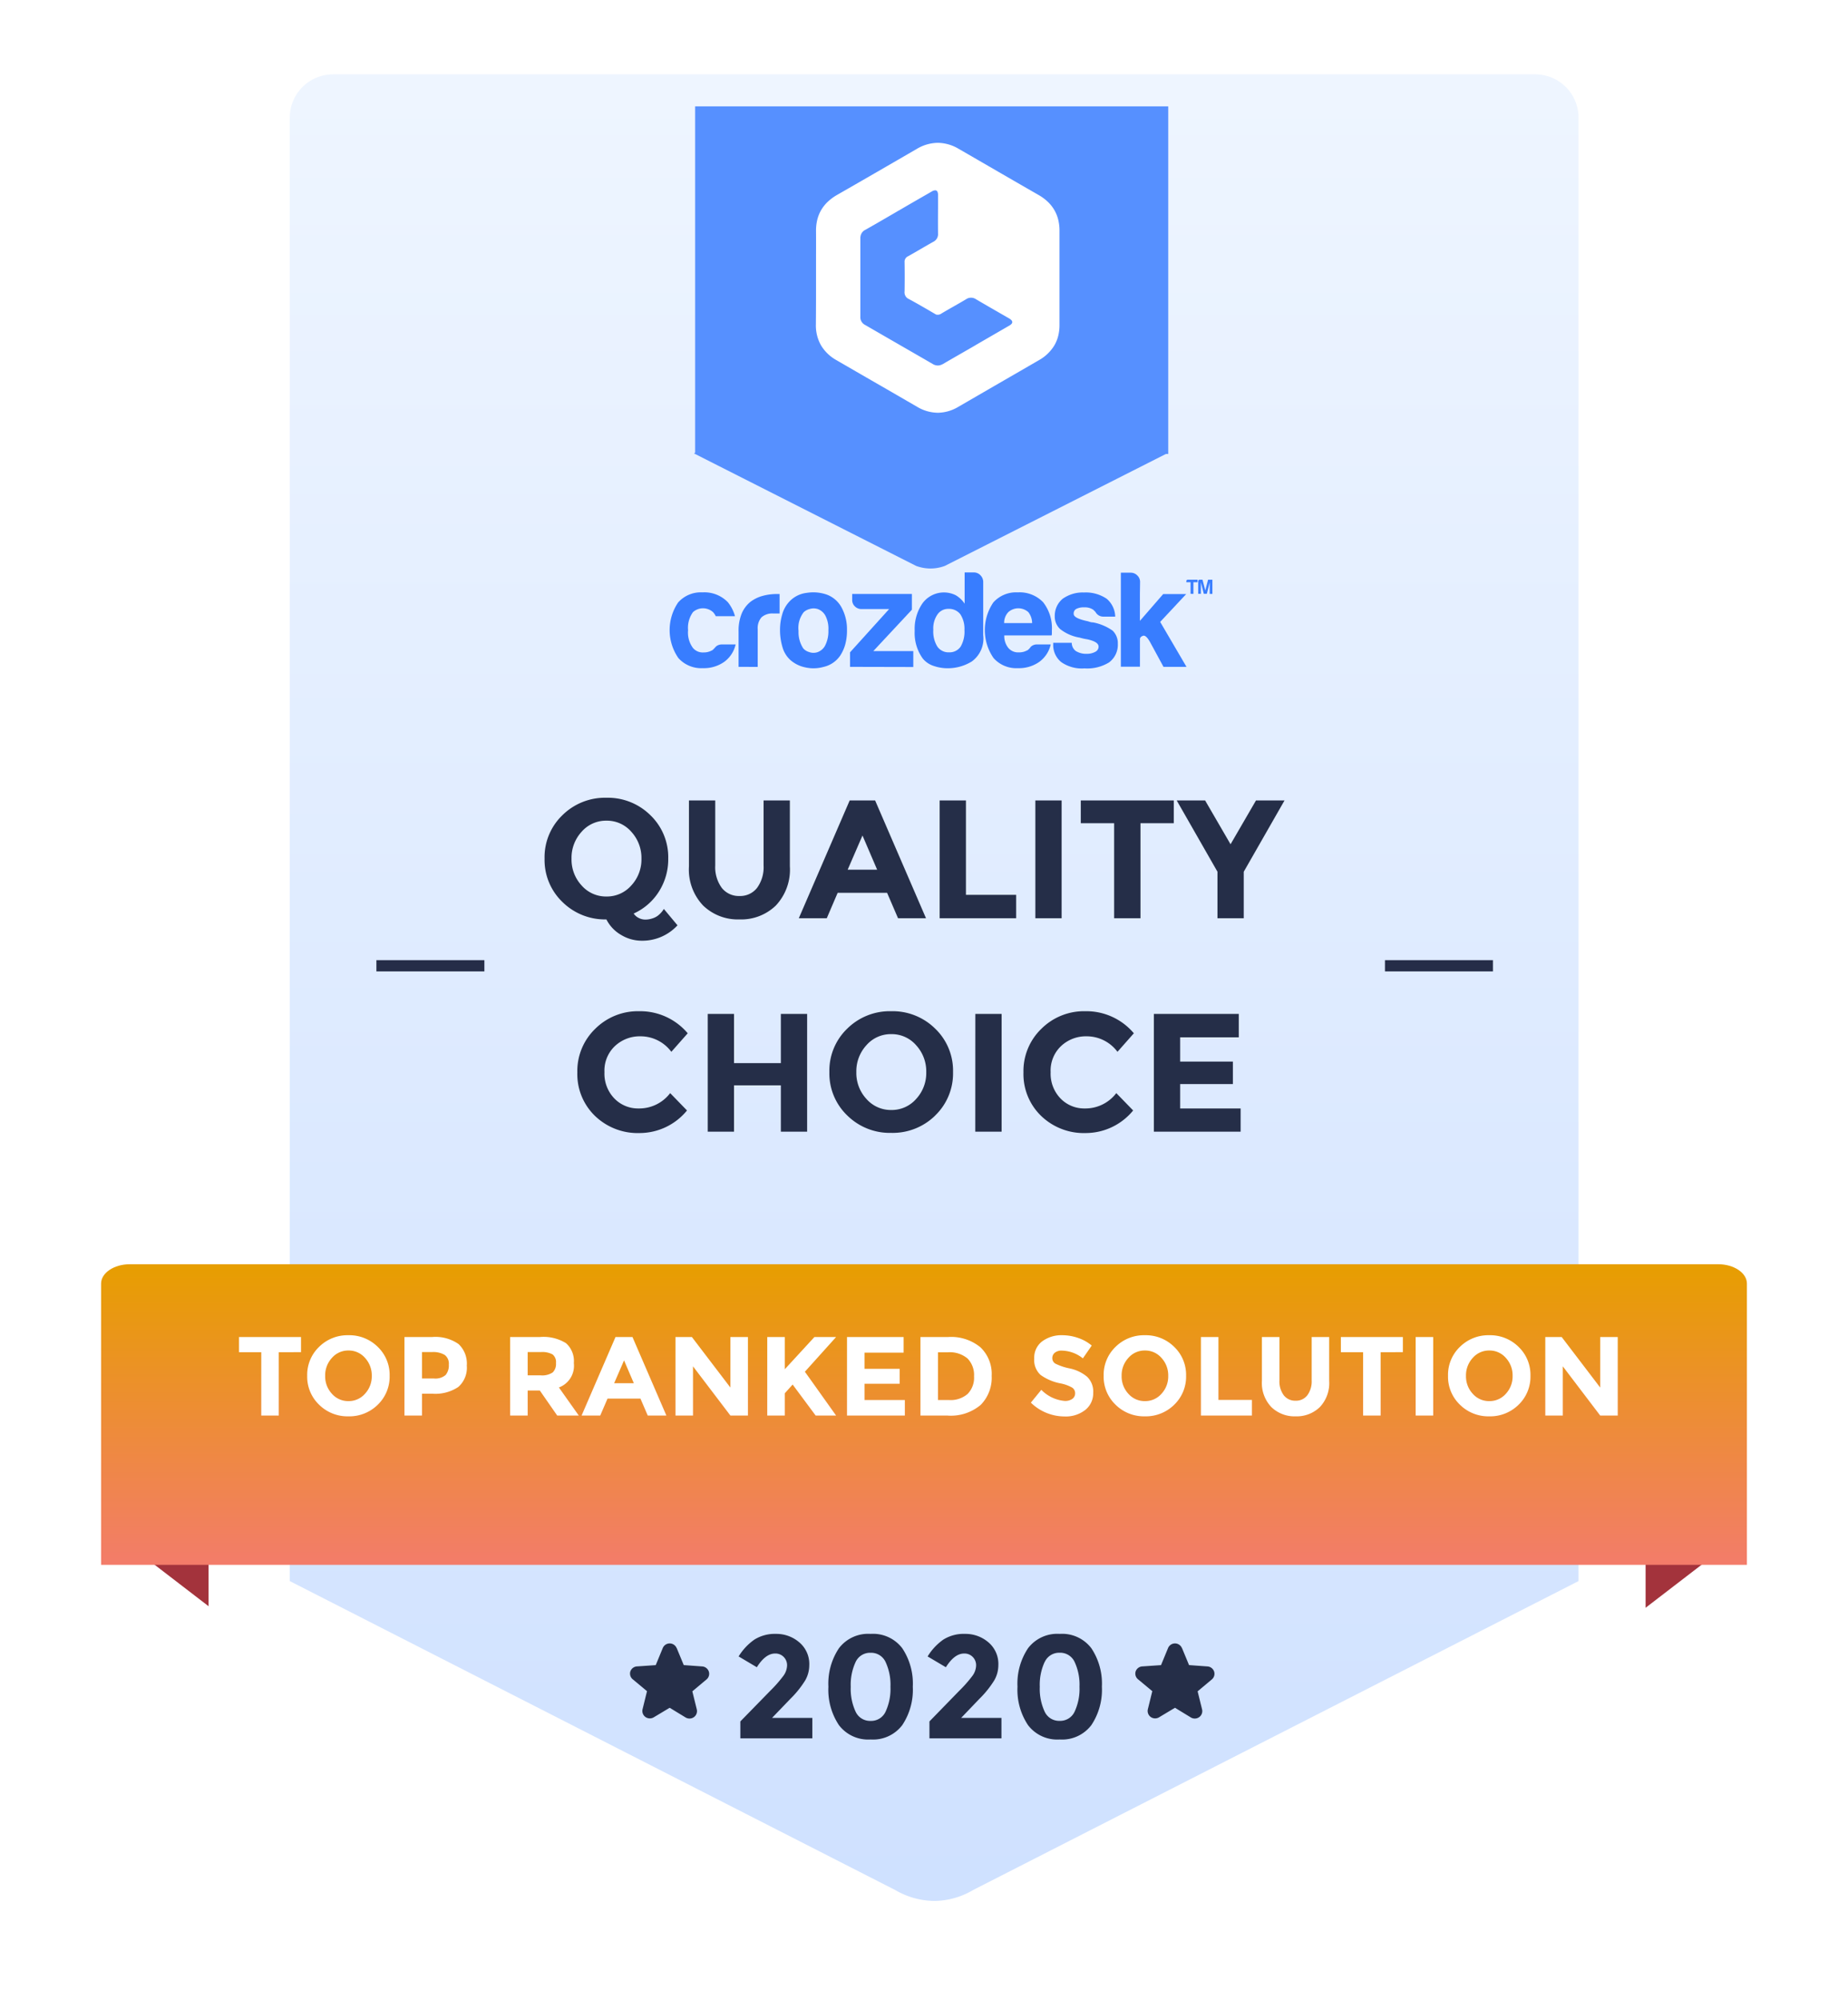 <svg xmlns="http://www.w3.org/2000/svg" xmlns:xlink="http://www.w3.org/1999/xlink" width="164.531" height="178.053" viewBox="0 0 164.531 178.053"><defs><style>.a{fill:#a3333c;}.b{fill:#fff;}.c{fill:url(#a);}.d{fill:url(#b);}.e{fill:#5690ff;}.f{fill:#252e48;}.g{fill:none;stroke:#252d48;}.h{fill:#387dff;}.i{filter:url(#e);}.j{filter:url(#c);}</style><linearGradient id="a" x1="0.5" x2="0.5" y2="1" gradientUnits="objectBoundingBox"><stop offset="0" stop-color="#eef5ff"/><stop offset="1" stop-color="#cfe1ff"/></linearGradient><linearGradient id="b" x1="0.5" x2="0.5" y2="1" gradientUnits="objectBoundingBox"><stop offset="0" stop-color="#e79e00"/><stop offset="1" stop-color="#f37c6a"/></linearGradient><filter id="c" x="0" y="103.53" width="164.531" height="44.758" filterUnits="userSpaceOnUse"><feOffset dy="3" input="SourceAlpha"/><feGaussianBlur stdDeviation="3" result="d"/><feFlood flood-color="#2352e0" flood-opacity="0.149"/><feComposite operator="in" in2="d"/><feComposite in="SourceGraphic"/></filter><filter id="e" x="52.79" y="0.47" width="60.22" height="59.129" filterUnits="userSpaceOnUse"><feOffset dy="3" input="SourceAlpha"/><feGaussianBlur stdDeviation="3" result="f"/><feFlood flood-color="#2352e0" flood-opacity="0.149"/><feComposite operator="in" in2="f"/><feComposite in="SourceGraphic"/></filter></defs><g transform="translate(9)"><g transform="translate(0.09)"><path class="a" d="M2631.106-4202.286,2621-4194.521v-15.4Z" transform="translate(-2484.683 4338.479)"/><path class="a" d="M2621-4202.286l10.107,7.765v-15.4Z" transform="translate(-2620.344 4338.479)"/><path class="b" d="M63.907,177.66a7.451,7.451,0,0,1-3.747-1.066h-.012L.25,145.316V.25h127.3V145.316l-59.9,31.272h-.012a7.424,7.424,0,0,1-3.731,1.072Z" transform="translate(9.551 0.071)"/><path class="b" d="M63.978,177.41a7.108,7.108,0,0,0,3.571-1.023l.024-.013L127.3,145.193V.643H.643v144.55l59.725,31.181.024.013a7.135,7.135,0,0,0,3.586,1.023m0,.643a7.826,7.826,0,0,1-3.908-1.109L0,145.582V0H127.941V145.582l-60.07,31.362a7.7,7.7,0,0,1-3.893,1.109Z" transform="translate(9.48)"/><path class="c" d="M53.871,161.6,0,134.117V3.856A3.856,3.856,0,0,1,3.856,0H110.883a3.856,3.856,0,0,1,3.856,3.856V134.117L60.867,161.6a6.941,6.941,0,0,1-3.491.988,7.055,7.055,0,0,1-3.5-.988Z" transform="translate(16.71 6.618)"/><g class="j" transform="matrix(1, 0, 0, 1, -9.09, 0)"><path class="d" d="M2.571,0H143.96c1.42,0,2.571.773,2.571,1.726V26.758H0V1.726C0,.773,1.151,0,2.571,0Z" transform="translate(9 109.53)"/></g><g class="i" transform="matrix(1, 0, 0, 1, -9.09, 0)"><path class="e" d="M19.769,40.9,0,30.891l.1-.066V0H42.22V30.939h-.21L22.336,40.9a3.671,3.671,0,0,1-1.285.234,3.71,3.71,0,0,1-1.282-.234Z" transform="translate(61.79 6.47)"/></g><path class="f" d="M6.131,2.923l.631,1.523,1.649.12a.672.672,0,0,1,.584.458.65.65,0,0,1-.207.7L7.526,6.781l.393,1.594a.658.658,0,0,1-.249.7.675.675,0,0,1-.753.028L5.509,8.245l-1.414.847a.679.679,0,0,1-.742-.024.665.665,0,0,1-.257-.7l.394-1.6L2.227,5.716a.654.654,0,0,1-.221-.7.665.665,0,0,1,.612-.454l1.649-.113L4.893,2.93a.668.668,0,0,1,1.234,0Z" transform="translate(90.011 143.766)"/><g transform="translate(24.422 85.966)"><line class="g" x2="9.613" transform="translate(89.794)"/><line class="g" x2="9.613"/></g><path class="b" d="M10.85,24.027A3.649,3.649,0,0,1,9.02,23.5c-1.2-.693-2.414-1.4-3.592-2.076s-2.393-1.382-3.591-2.075A3.686,3.686,0,0,1,.456,18.025,3.584,3.584,0,0,1,0,16.165c.013-1.4.013-2.816.013-4.189V10.619h0c0-.891.006-1.811,0-2.717A4.12,4.12,0,0,1,.118,6.871,3.27,3.27,0,0,1,.47,5.986a3.358,3.358,0,0,1,.595-.745A4.391,4.391,0,0,1,1.9,4.629C4.29,3.263,6.687,1.873,9.006.529h0A3.716,3.716,0,0,1,10.856,0,3.716,3.716,0,0,1,12.7.528c.916.529,1.849,1.068,2.75,1.59h0c1.438.832,2.924,1.693,4.394,2.535a4.247,4.247,0,0,1,.8.593,3.329,3.329,0,0,1,.578.724,3.272,3.272,0,0,1,.35.858,4.074,4.074,0,0,1,.117,1v8.39a3.957,3.957,0,0,1-.117.979,3.232,3.232,0,0,1-.348.846,3.744,3.744,0,0,1-1.371,1.307c-1.19.689-2.4,1.39-3.578,2.068l-.012.007h0L12.68,23.5a3.649,3.649,0,0,1-1.83.528Zm-.226-19.8a.647.647,0,0,0-.3.1l-.788.453c-.712.41-1.449.833-2.169,1.257a.5.5,0,0,0-.113.063l-.768.446c-.683.4-1.388.807-2.087,1.2a.77.77,0,0,0-.428.6.076.076,0,0,1-.013.05c-.009.009-.005.024,0,.036a.071.071,0,0,1,0,.014v7.019a.776.776,0,0,0,.44.755c1,.58,2.026,1.171,3.016,1.742h0c.981.566,2,1.151,2.991,1.727a.845.845,0,0,0,.448.131.818.818,0,0,0,.219-.03,1.384,1.384,0,0,0,.239-.1c.578-.339,1.171-.679,1.745-1.009h0c.364-.209.74-.424,1.11-.639l.051-.032.05-.031,2.956-1.711c.173-.1.261-.2.261-.311s-.1-.223-.286-.331l-.782-.45h0c-.712-.41-1.449-.833-2.169-1.258a.779.779,0,0,0-.868,0c-.365.22-.742.434-1.107.642s-.742.421-1.107.642a.538.538,0,0,1-.323.1.636.636,0,0,1-.142-.017c-.856-.5-1.63-.954-2.428-1.384a.622.622,0,0,1-.3-.274.657.657,0,0,1-.076-.406c.013-.866.013-1.738,0-2.591a.535.535,0,0,1,.327-.541c.371-.207.744-.424,1.105-.634s.737-.428,1.109-.636a.781.781,0,0,0,.338-.307.762.762,0,0,0,.1-.448c-.008-.755-.006-1.528,0-2.275V4.655a.658.658,0,0,0-.065-.327.211.211,0,0,0-.181-.1Z" transform="translate(63.55 12.713)"/><g transform="translate(50.526 50.953)"><g transform="translate(0 1.772)"><path class="h" d="M225.554,65.438h1.225a2.639,2.639,0,0,1-1.025,1.556,3.145,3.145,0,0,1-1.9.555,2.731,2.731,0,0,1-2.173-.9,4.373,4.373,0,0,1-.023-4.946,2.7,2.7,0,0,1,2.165-.9,2.9,2.9,0,0,1,2.265.878,3.383,3.383,0,0,1,.632,1.24h-1.71a1.435,1.435,0,0,0-.247-.362,1.337,1.337,0,0,0-1.78,0,2.382,2.382,0,0,0-.439,1.61,2.3,2.3,0,0,0,.439,1.587,1.137,1.137,0,0,0,.948.393,1.417,1.417,0,0,0,.709-.169.3.3,0,0,0,.131-.085l.131-.131a1.139,1.139,0,0,1,.193-.193.815.815,0,0,1,.459-.133Z" transform="translate(-220.9 -60.8)"/></g><g transform="translate(6.141 1.926)"><path class="h" d="M300.6,69.28V66.136a4.052,4.052,0,0,1,.277-1.6,2.679,2.679,0,0,1,.763-1.032,3.191,3.191,0,0,1,1.086-.539,4.781,4.781,0,0,1,1.279-.17h.247v1.734h-.562a1.439,1.439,0,0,0-1.048.339,1.475,1.475,0,0,0-.339,1.071v3.344Z" transform="translate(-300.6 -62.8)"/></g><g transform="translate(9.831 1.775)"><path class="h" d="M349.441,66.877a2.432,2.432,0,0,1-.732-1.179,5.263,5.263,0,0,1-.216-1.549,4.772,4.772,0,0,1,.185-1.318,2.713,2.713,0,0,1,.57-1.093,2.5,2.5,0,0,1,1.626-.863,3.66,3.66,0,0,1,1.8.162,2.479,2.479,0,0,1,1.364,1.271,4.038,4.038,0,0,1,.416,1.872,4.639,4.639,0,0,1-.17,1.341,3.54,3.54,0,0,1-.439.948,2.44,2.44,0,0,1-1.487,1,3.29,3.29,0,0,1-1.618.039A2.9,2.9,0,0,1,349.441,66.877Zm1.163-4.284a2.275,2.275,0,0,0-.462,1.672,2.626,2.626,0,0,0,.416,1.549,1.075,1.075,0,0,0,.508.324,1.13,1.13,0,0,0,.747.023,1.243,1.243,0,0,0,.67-.547,2.759,2.759,0,0,0,.316-1.41,2.5,2.5,0,0,0-.277-1.318,1.271,1.271,0,0,0-.647-.562,1.188,1.188,0,0,0-.732-.015,1.22,1.22,0,0,0-.539.285Z" transform="translate(-348.493 -60.832)"/></g><g transform="translate(16.064 1.918)"><path class="h" d="M429.4,69.187V67.893l3.483-3.852h-2.458a.8.8,0,0,1-.586-.231.764.764,0,0,1-.247-.57V62.7h5.316v1.4l-3.436,3.683h3.56V69.2Z" transform="translate(-429.4 -62.7)"/></g><g transform="translate(21.82)"><path class="h" d="M508.538,37.8h.832a.792.792,0,0,1,.585.254.84.84,0,0,1,.247.57v4.754a2.519,2.519,0,0,1-1.009,2.342,4.053,4.053,0,0,1-2.165.609,3.777,3.777,0,0,1-1.24-.208,2.057,2.057,0,0,1-.978-.67,3.886,3.886,0,0,1-.709-2.458,3.986,3.986,0,0,1,.709-2.465,2.363,2.363,0,0,1,2.943-.7,2.4,2.4,0,0,1,.794.755V37.8Zm-2.781,5.116a2.565,2.565,0,0,0,.362,1.487,1.207,1.207,0,0,0,1.048.509,1.193,1.193,0,0,0,1.025-.509,2.656,2.656,0,0,0,.339-1.487,2.37,2.37,0,0,0-.362-1.387,1.263,1.263,0,0,0-1.048-.485,1.153,1.153,0,0,0-1,.508,2.159,2.159,0,0,0-.362,1.364Z" transform="translate(-504.1 -37.8)"/></g><g transform="translate(28.061 1.772)"><path class="h" d="M589.746,65.438h1.225a2.639,2.639,0,0,1-1.025,1.556,3.145,3.145,0,0,1-1.9.555,2.7,2.7,0,0,1-2.165-.9,4.373,4.373,0,0,1-.023-4.946,2.71,2.71,0,0,1,2.173-.9,2.9,2.9,0,0,1,2.265.878,3.74,3.74,0,0,1,.778,2.512v.27a.6.6,0,0,1-.023.17h-4.215a1.681,1.681,0,0,0,.362,1.117,1.137,1.137,0,0,0,.948.393,1.417,1.417,0,0,0,.709-.17.26.26,0,0,0,.131-.085l.131-.131a.554.554,0,0,1,.185-.193.77.77,0,0,1,.444-.126Zm-2.92-1.9h2.489a1.6,1.6,0,0,0-.339-.978,1.337,1.337,0,0,0-1.78,0A1.368,1.368,0,0,0,586.826,63.538Z" transform="translate(-585.1 -60.8)"/></g><g transform="translate(34.147 1.78)"><path class="h" d="M664.1,65.384h1.657a.908.908,0,0,0,.362.732,1.752,1.752,0,0,0,.979.247,1.516,1.516,0,0,0,.755-.177.512.512,0,0,0,.293-.462c0-.293-.339-.509-1.025-.655a4.733,4.733,0,0,1-.655-.146,3.817,3.817,0,0,1-1.734-.755A1.506,1.506,0,0,1,664.246,63a1.953,1.953,0,0,1,.7-1.533,3.068,3.068,0,0,1,1.9-.562,3.309,3.309,0,0,1,2.026.562,2.155,2.155,0,0,1,.755,1.587h-1.048a.783.783,0,0,1-.709-.416l-.193-.193a1.3,1.3,0,0,0-.8-.216,1.427,1.427,0,0,0-.732.146.471.471,0,0,0-.216.439c0,.262.424.478,1.271.655.085.031.169.054.254.077a.956.956,0,0,0,.208.023,4.478,4.478,0,0,1,1.733.732,1.544,1.544,0,0,1,.462,1.171,1.949,1.949,0,0,1-.778,1.657,3.71,3.71,0,0,1-2.188.532,3.2,3.2,0,0,1-2.073-.562,1.953,1.953,0,0,1-.709-1.626Z" transform="translate(-664.1 -60.9)"/></g><g transform="translate(40.172 0.023)"><path class="h" d="M744,40v2.388L746.075,40h2.049l-2.319,2.481,2.342,4H746.1l-1.194-2.2c-.247-.439-.455-.624-.632-.562s-.27.162-.27.293V46.47h-1.7V38.1h.878a.8.8,0,0,1,.586.247.776.776,0,0,1,.247.562Z" transform="translate(-742.3 -38.1)"/></g><g transform="translate(46.005 0.647)"><path class="h" d="M818.378,47.456V46.423H818v-.092a.135.135,0,0,1,.131-.131H819v.223h-.37v1.04l-.254-.008Z" transform="translate(-818 -46.2)"/><g transform="translate(1.056)"><path class="h" d="M831.7,47.456V46.331a.128.128,0,0,1,.039-.092.143.143,0,0,1,.092-.039h.254l.247.963.247-.963h.385v1.264h-.239V46.439l-.254,1.017h-.27l-.262-1.017v1.017Z" transform="translate(-831.7 -46.2)"/></g></g></g><path class="f" d="M11.7-5.31a5.35,5.35,0,0,1-.832,2.94A5.145,5.145,0,0,1,8.625-.42a1.075,1.075,0,0,0,.427.383A1.265,1.265,0,0,0,9.66.12a1.978,1.978,0,0,0,.615-.1,1.651,1.651,0,0,0,.48-.233,2.185,2.185,0,0,0,.555-.615L12.525.63A4.253,4.253,0,0,1,9.3,2a3.542,3.542,0,0,1-1.77-.5A3.327,3.327,0,0,1,6.195.105,5.387,5.387,0,0,1,2.28-1.447,5.18,5.18,0,0,1,.69-5.31,5.18,5.18,0,0,1,2.28-9.173a5.387,5.387,0,0,1,3.915-1.552A5.387,5.387,0,0,1,10.11-9.173,5.18,5.18,0,0,1,11.7-5.31Zm-2.385.015a3.441,3.441,0,0,0-.9-2.4A2.874,2.874,0,0,0,6.2-8.685,2.874,2.874,0,0,0,3.99-7.7,3.431,3.431,0,0,0,3.09-5.3a3.4,3.4,0,0,0,.9,2.385A2.884,2.884,0,0,0,6.2-1.935a2.884,2.884,0,0,0,2.212-.983A3.394,3.394,0,0,0,9.315-5.295ZM16.47-2.7a1.924,1.924,0,0,0,1.575.72,1.9,1.9,0,0,0,1.567-.727,3.113,3.113,0,0,0,.577-1.987v-5.79h2.34V-4.62a4.657,4.657,0,0,1-1.26,3.5A4.439,4.439,0,0,1,18.045.105a4.45,4.45,0,0,1-3.233-1.23A4.646,4.646,0,0,1,13.545-4.62v-5.865h2.34v5.79A3.117,3.117,0,0,0,16.47-2.7ZM32.16,0l-.975-2.265h-4.4L25.815,0h-2.49l4.53-10.485H30.12L34.65,0ZM28.995-7.365,27.675-4.32H30.3ZM35.865,0V-10.485h2.34v8.4h4.47V0Zm8.52-10.485h2.34V0h-2.34Zm9.36,2.025V0H51.4V-8.46h-2.97v-2.025h8.28V-8.46ZM62.94,0H60.6V-4.14l-3.63-6.345H59.5l2.265,3.9,2.265-3.9H66.57L62.94-4.14Z" transform="translate(38.704 81.734)"/><path class="f" d="M6.105-2.07a3.453,3.453,0,0,0,2.82-1.365l1.5,1.545A5.462,5.462,0,0,1,6.217.12a5.476,5.476,0,0,1-3.99-1.53A5.17,5.17,0,0,1,.66-5.273a5.218,5.218,0,0,1,1.6-3.892,5.381,5.381,0,0,1,3.908-1.56,5.538,5.538,0,0,1,4.32,1.965L9.03-7.11A3.409,3.409,0,0,0,6.27-8.49a3.217,3.217,0,0,0-2.257.863A3,3,0,0,0,3.075-5.3,3.173,3.173,0,0,0,3.96-2.955,2.921,2.921,0,0,0,6.105-2.07ZM18.78-10.485h2.34V0H18.78V-4.125H14.61V0H12.27V-10.485h2.34v4.38h4.17Zm12.945,5.19a3.441,3.441,0,0,0-.9-2.4,2.874,2.874,0,0,0-2.213-.99A2.874,2.874,0,0,0,26.4-7.7,3.431,3.431,0,0,0,25.5-5.3a3.4,3.4,0,0,0,.9,2.385,2.884,2.884,0,0,0,2.212.983,2.884,2.884,0,0,0,2.213-.983A3.394,3.394,0,0,0,31.725-5.295Zm.8,3.855A5.4,5.4,0,0,1,28.6.105,5.387,5.387,0,0,1,24.69-1.447,5.18,5.18,0,0,1,23.1-5.31a5.18,5.18,0,0,1,1.59-3.863A5.387,5.387,0,0,1,28.6-10.725,5.387,5.387,0,0,1,32.52-9.173,5.18,5.18,0,0,1,34.11-5.31,5.2,5.2,0,0,1,32.52-1.44Zm3.57-9.045h2.34V0H36.09ZM45.825-2.07a3.453,3.453,0,0,0,2.82-1.365l1.5,1.545A5.462,5.462,0,0,1,45.938.12a5.476,5.476,0,0,1-3.99-1.53A5.17,5.17,0,0,1,40.38-5.273a5.218,5.218,0,0,1,1.6-3.892,5.381,5.381,0,0,1,3.908-1.56,5.538,5.538,0,0,1,4.32,1.965L48.75-7.11a3.409,3.409,0,0,0-2.76-1.38,3.217,3.217,0,0,0-2.257.863A3,3,0,0,0,42.8-5.3a3.173,3.173,0,0,0,.885,2.348A2.921,2.921,0,0,0,45.825-2.07ZM59.55-10.485V-8.4H54.33v2.16h4.695v2H54.33V-2.07h5.385V0H51.99V-10.485Z" transform="translate(41.651 100.734)"/><path class="f" d="M3.419-4.238a11.622,11.622,0,0,0,1.15-1.306,1.642,1.642,0,0,0,.345-.943,1.044,1.044,0,0,0-.3-.76,1.027,1.027,0,0,0-.767-.305q-.858,0-1.625,1.222L.6-7.293A5.033,5.033,0,0,1,2-8.788,3.424,3.424,0,0,1,3.933-9.3,3.119,3.119,0,0,1,6-8.548a2.516,2.516,0,0,1,.89,2.035,2.733,2.733,0,0,1-.357,1.345A8.786,8.786,0,0,1,5.213-3.523L3.575-1.82H7.163V0H.754V-1.508Zm7.592-2.548a4.809,4.809,0,0,0-.429,2.2,4.809,4.809,0,0,0,.429,2.2,1.414,1.414,0,0,0,1.339.832,1.414,1.414,0,0,0,1.339-.832,4.809,4.809,0,0,0,.429-2.2,4.809,4.809,0,0,0-.429-2.2,1.414,1.414,0,0,0-1.339-.832A1.414,1.414,0,0,0,11.011-6.786ZM12.35.1a3.267,3.267,0,0,1-2.821-1.28A5.669,5.669,0,0,1,8.593-4.6a5.669,5.669,0,0,1,.936-3.419A3.267,3.267,0,0,1,12.35-9.3a3.267,3.267,0,0,1,2.821,1.28A5.669,5.669,0,0,1,16.107-4.6a5.669,5.669,0,0,1-.936,3.419A3.267,3.267,0,0,1,12.35.1Zm7.9-4.342A11.622,11.622,0,0,0,21.4-5.544a1.642,1.642,0,0,0,.344-.943,1.044,1.044,0,0,0-.3-.76,1.027,1.027,0,0,0-.767-.305q-.858,0-1.625,1.222l-1.625-.962a5.033,5.033,0,0,1,1.4-1.5A3.424,3.424,0,0,1,20.767-9.3a3.119,3.119,0,0,1,2.067.747,2.516,2.516,0,0,1,.89,2.035,2.733,2.733,0,0,1-.358,1.345,8.786,8.786,0,0,1-1.319,1.645L20.41-1.82H24V0H17.589V-1.508Zm7.592-2.548a4.809,4.809,0,0,0-.429,2.2,4.809,4.809,0,0,0,.429,2.2,1.414,1.414,0,0,0,1.339.832,1.414,1.414,0,0,0,1.339-.832,4.809,4.809,0,0,0,.429-2.2,4.809,4.809,0,0,0-.429-2.2,1.414,1.414,0,0,0-1.339-.832A1.414,1.414,0,0,0,27.846-6.786ZM29.185.1a3.267,3.267,0,0,1-2.821-1.28A5.669,5.669,0,0,1,25.428-4.6a5.669,5.669,0,0,1,.936-3.419A3.267,3.267,0,0,1,29.185-9.3a3.267,3.267,0,0,1,2.821,1.28A5.669,5.669,0,0,1,32.942-4.6a5.669,5.669,0,0,1-.936,3.419A3.267,3.267,0,0,1,29.185.1Z" transform="translate(56.071 154.734)"/><path class="f" d="M6.131,2.923l.631,1.523,1.649.12a.672.672,0,0,1,.584.458.65.65,0,0,1-.207.7L7.526,6.781l.393,1.594a.658.658,0,0,1-.249.7.675.675,0,0,1-.753.028L5.509,8.245l-1.414.847a.679.679,0,0,1-.742-.024.665.665,0,0,1-.257-.7l.394-1.6L2.227,5.716a.654.654,0,0,1-.221-.7.665.665,0,0,1,.612-.454l1.649-.113L4.893,2.93a.668.668,0,0,1,1.234,0Z" transform="translate(45.024 143.766)"/><path class="b" d="M3.82-5.64V0H2.26V-5.64H.28V-6.99H5.8v1.35ZM12.1-3.53a2.294,2.294,0,0,0-.6-1.6,1.916,1.916,0,0,0-1.475-.66,1.916,1.916,0,0,0-1.475.66,2.287,2.287,0,0,0-.6,1.6,2.269,2.269,0,0,0,.6,1.59,1.922,1.922,0,0,0,1.475.655A1.922,1.922,0,0,0,11.5-1.945,2.263,2.263,0,0,0,12.1-3.53Zm.53,2.57A3.6,3.6,0,0,1,10.02.07,3.592,3.592,0,0,1,7.41-.965,3.453,3.453,0,0,1,6.35-3.54,3.453,3.453,0,0,1,7.41-6.115,3.592,3.592,0,0,1,10.02-7.15a3.592,3.592,0,0,1,2.61,1.035A3.453,3.453,0,0,1,13.69-3.54,3.469,3.469,0,0,1,12.63-.96Zm4.85-6.03a3.588,3.588,0,0,1,2.345.625,2.382,2.382,0,0,1,.735,1.92,2.275,2.275,0,0,1-.755,1.9,3.672,3.672,0,0,1-2.305.6h-.93V0H15.01V-6.99Zm.14,3.69a1.392,1.392,0,0,0,1.06-.315,1.344,1.344,0,0,0,.28-.92.975.975,0,0,0-.365-.86A2.006,2.006,0,0,0,17.46-5.65h-.89V-3.3ZM30.09-4.67A2.058,2.058,0,0,1,28.76-2.5L30.53,0H28.61L27.06-2.23H25.98V0H24.42V-6.99h2.65a3.8,3.8,0,0,1,2.325.55A2.122,2.122,0,0,1,30.09-4.67ZM27.12-3.58a1.677,1.677,0,0,0,1.09-.26,1.056,1.056,0,0,0,.29-.825.884.884,0,0,0-.3-.775,1.92,1.92,0,0,0-1.05-.21H25.98v2.07ZM36.67,0l-.65-1.51H33.09L32.44,0H30.78L33.8-6.99h1.51L38.33,0ZM34.56-4.91l-.88,2.03h1.75Zm9.47-2.08h1.56V0H44.03L40.7-4.38V0H39.14V-6.99H40.6l3.43,4.5Zm3.28,0h1.56v2.87l2.64-2.87h1.93L50.66-3.9q.36.5,1.33,1.865T53.44,0H51.62L49.57-2.76l-.7.78V0H47.31Zm12.14,0V-5.6H55.97v1.44H59.1v1.33H55.97v1.45h3.59V0H54.41V-6.99Zm3.97,0a4.1,4.1,0,0,1,2.87.915,3.276,3.276,0,0,1,1,2.545,3.436,3.436,0,0,1-.975,2.58A4.115,4.115,0,0,1,63.34,0H60.95V-6.99Zm.08,5.61a2.313,2.313,0,0,0,1.645-.54,2.05,2.05,0,0,0,.575-1.57,2.1,2.1,0,0,0-.575-1.585A2.458,2.458,0,0,0,63.38-5.63h-.87v4.25Zm10.03-4.4a.94.94,0,0,0-.615.185.6.6,0,0,0-.225.49.554.554,0,0,0,.275.485,5.028,5.028,0,0,0,1.27.425,3.575,3.575,0,0,1,1.545.735,1.815,1.815,0,0,1,.55,1.43A1.888,1.888,0,0,1,75.625-.5,2.811,2.811,0,0,1,73.77.08a4.293,4.293,0,0,1-2.99-1.23l.93-1.14a3.309,3.309,0,0,0,2.09.99,1.1,1.1,0,0,0,.675-.185.594.594,0,0,0,.245-.5.583.583,0,0,0-.26-.5,3.392,3.392,0,0,0-1.03-.375,4.479,4.479,0,0,1-1.785-.755,1.783,1.783,0,0,1-.565-1.46,1.81,1.81,0,0,1,.715-1.535,2.877,2.877,0,0,1,1.785-.54,4.293,4.293,0,0,1,1.4.24,3.749,3.749,0,0,1,1.22.68l-.79,1.14A3.078,3.078,0,0,0,73.53-5.78Zm9.48,2.25a2.294,2.294,0,0,0-.6-1.6,1.916,1.916,0,0,0-1.475-.66,1.916,1.916,0,0,0-1.475.66,2.287,2.287,0,0,0-.6,1.6,2.269,2.269,0,0,0,.6,1.59,1.922,1.922,0,0,0,1.475.655,1.922,1.922,0,0,0,1.475-.655A2.263,2.263,0,0,0,83.01-3.53Zm.53,2.57A3.6,3.6,0,0,1,80.93.07,3.592,3.592,0,0,1,78.32-.965,3.453,3.453,0,0,1,77.26-3.54a3.453,3.453,0,0,1,1.06-2.575A3.592,3.592,0,0,1,80.93-7.15a3.592,3.592,0,0,1,2.61,1.035A3.453,3.453,0,0,1,84.6-3.54,3.469,3.469,0,0,1,83.54-.96ZM85.92,0V-6.99h1.56v5.6h2.98V0ZM93.3-1.8a1.283,1.283,0,0,0,1.05.48,1.263,1.263,0,0,0,1.045-.485A2.076,2.076,0,0,0,95.78-3.13V-6.99h1.56v3.91A3.1,3.1,0,0,1,96.5-.745,2.96,2.96,0,0,1,94.35.07a2.967,2.967,0,0,1-2.155-.82,3.1,3.1,0,0,1-.845-2.33V-6.99h1.56v3.86A2.078,2.078,0,0,0,93.3-1.8Zm8.62-3.84V0h-1.56V-5.64H98.38V-6.99h5.52v1.35Zm3.12-1.35h1.56V0h-1.56Zm8.63,3.46a2.294,2.294,0,0,0-.6-1.6,1.916,1.916,0,0,0-1.475-.66,1.916,1.916,0,0,0-1.475.66,2.287,2.287,0,0,0-.6,1.6,2.269,2.269,0,0,0,.6,1.59,1.922,1.922,0,0,0,1.475.655,1.922,1.922,0,0,0,1.475-.655A2.263,2.263,0,0,0,113.67-3.53Zm.53,2.57A3.6,3.6,0,0,1,111.59.07a3.592,3.592,0,0,1-2.61-1.035,3.453,3.453,0,0,1-1.06-2.575,3.453,3.453,0,0,1,1.06-2.575,3.592,3.592,0,0,1,2.61-1.035,3.592,3.592,0,0,1,2.61,1.035,3.453,3.453,0,0,1,1.06,2.575A3.469,3.469,0,0,1,114.2-.96Zm7.27-6.03h1.56V0h-1.56l-3.33-4.38V0h-1.56V-6.99h1.46l3.43,4.5Z" transform="translate(11.91 126)"/></g></g></svg>